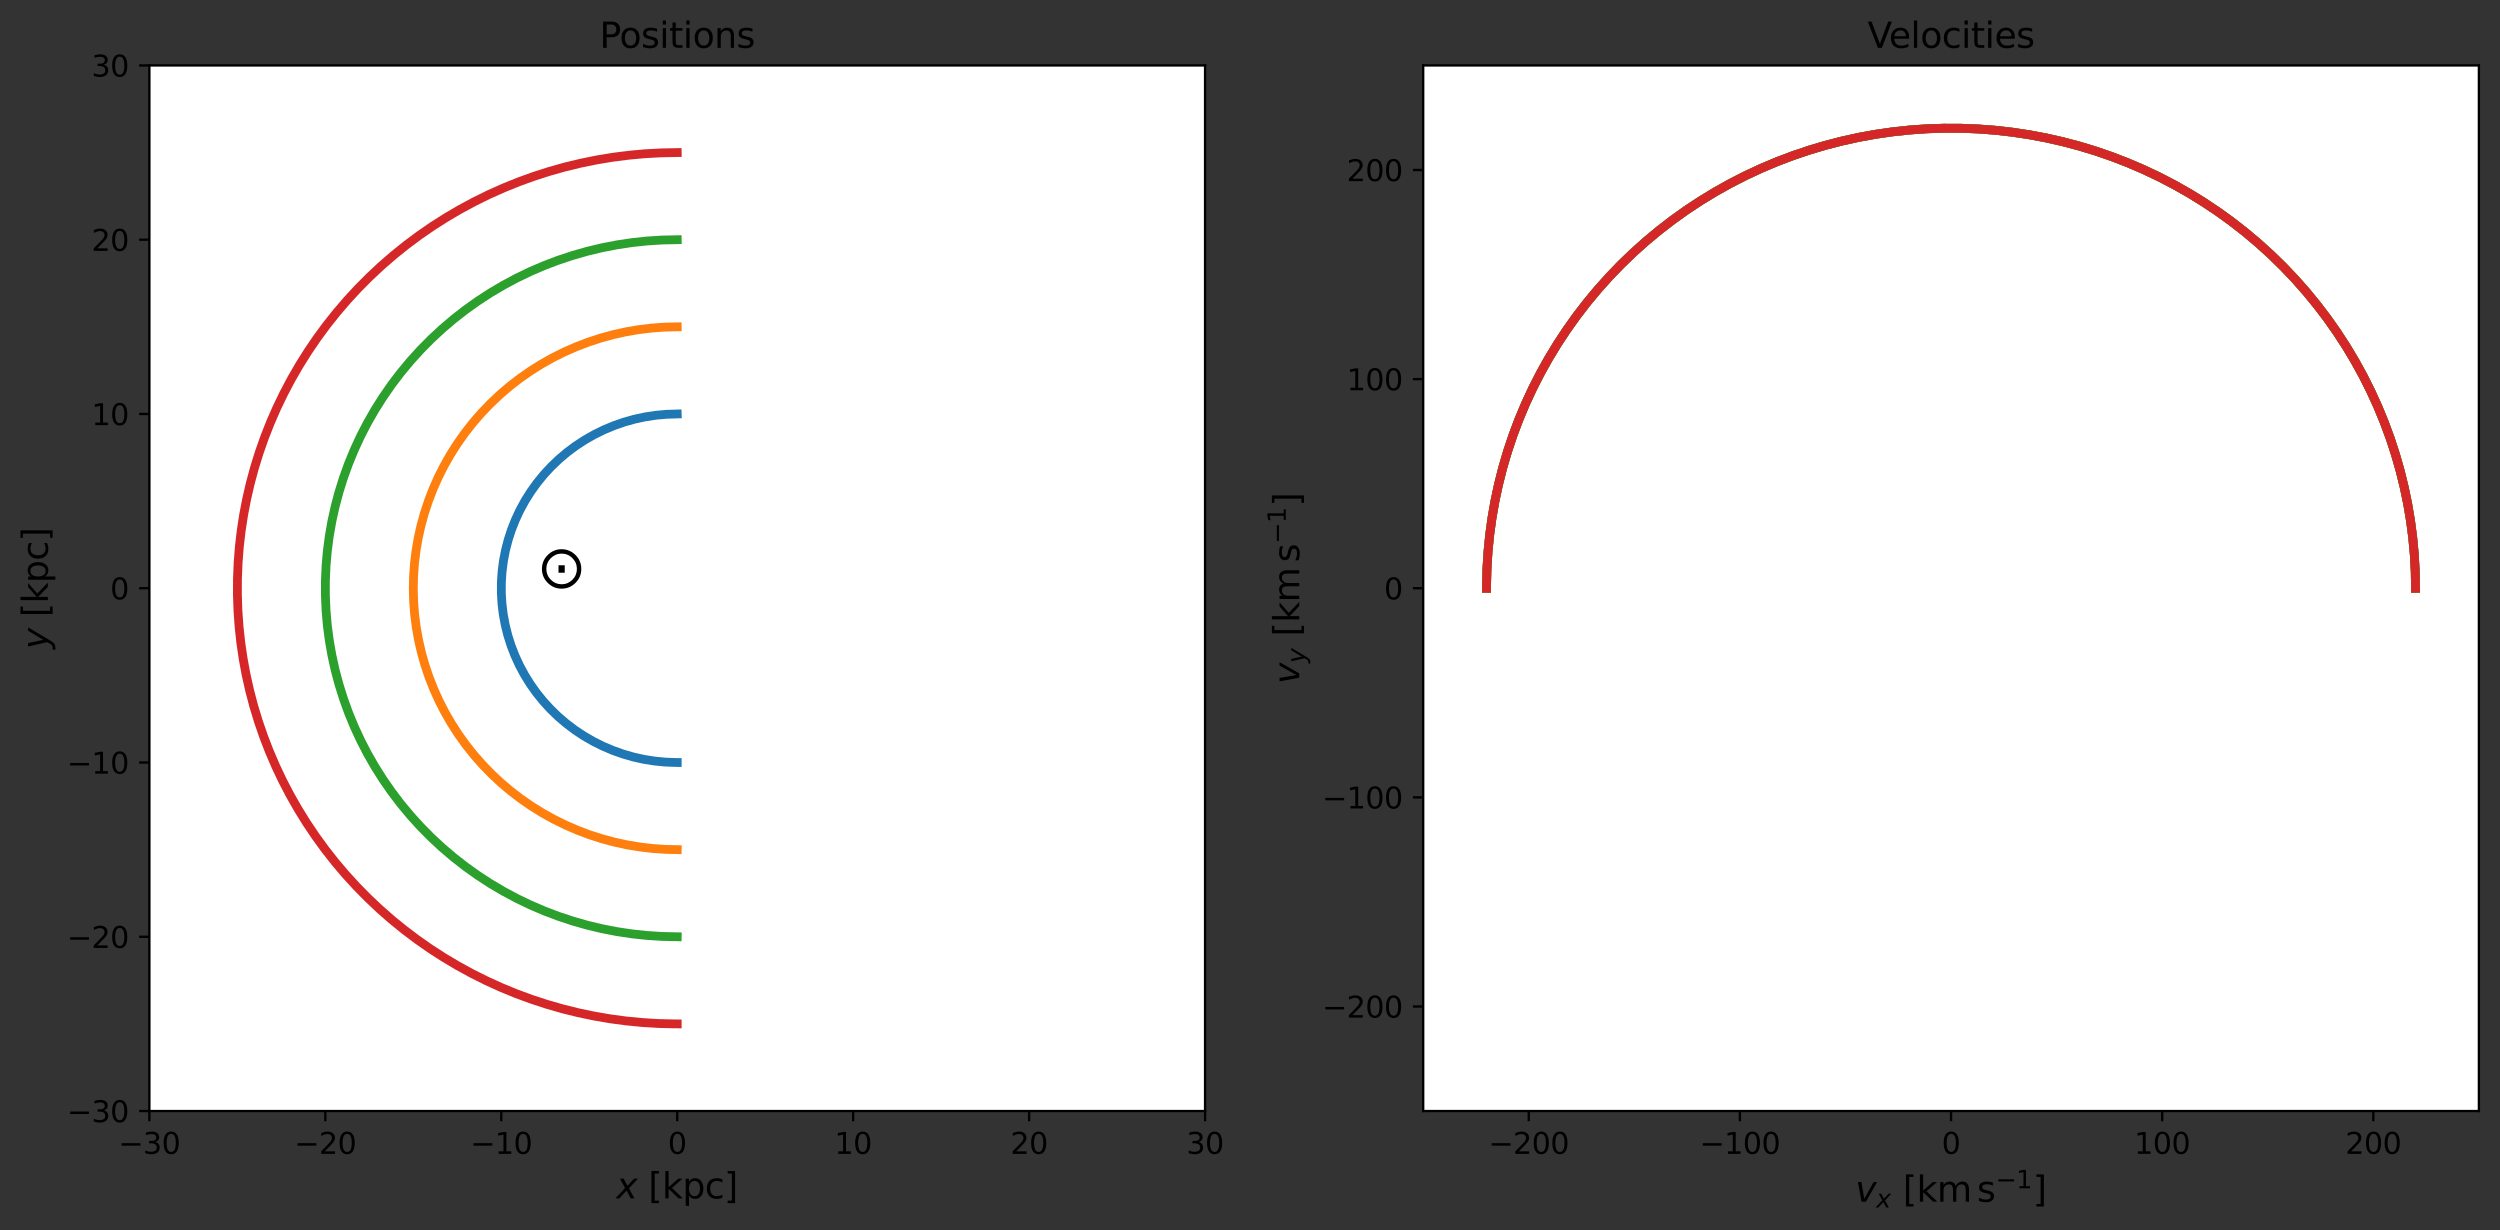 <?xml version="1.0" encoding="utf-8" standalone="no"?>
<!DOCTYPE svg PUBLIC "-//W3C//DTD SVG 1.1//EN"
  "http://www.w3.org/Graphics/SVG/1.1/DTD/svg11.dtd">
<svg xmlns:xlink="http://www.w3.org/1999/xlink" width="852.645pt" height="419.644pt" viewBox="0 0 852.645 419.644" xmlns="http://www.w3.org/2000/svg" version="1.1">
 <rect x="0" y="0" width="852.645" height="419.644" fill="#333333" stroke="none"/>
 <defs>
  <style type="text/css">*{stroke-linejoin: round; stroke-linecap: butt}</style>
 </defs>
 <g id="figure_1">
  <g id="patch_1">
   <path d="M 0 419.644 
L 852.645 419.644 
L 852.645 0 
L 0 0 
L 0 419.644 
z
" style="fill: none"/>
  </g>
  <g id="axes_1">
   <g id="patch_2">
    <path d="M 50.945 378.926 
L 410.997 378.926 
L 410.997 22.318 
L 50.945 22.318 
z
" style="fill: #ffffff"/>
   </g>
   <g id="matplotlib.axis_1">
    <g id="xtick_1">
     <g id="line2d_1">
      <defs>
       <path id="mb7b2698ab9" d="M 0 0 
L 0 3.5 
" style="stroke: #000000; stroke-width: 0.8"/>
      </defs>
      <g>
       <use xlink:href="#mb7b2698ab9" x="50.945" y="378.926" style="stroke: #000000; stroke-width: 0.8"/>
      </g>
     </g>
     <g id="text_1">
      <!-- −30 -->
      <g transform="translate(40.392 393.525) scale(0.1 -0.1)">
       <defs>
        <path id="DejaVuSans-2212" d="M 678 2272 
L 4684 2272 
L 4684 1741 
L 678 1741 
L 678 2272 
z
" transform="scale(0.016)"/>
        <path id="DejaVuSans-33" d="M 2597 2516 
Q 3050 2419 3304 2112 
Q 3559 1806 3559 1356 
Q 3559 666 3084 287 
Q 2609 -91 1734 -91 
Q 1441 -91 1130 -33 
Q 819 25 488 141 
L 488 750 
Q 750 597 1062 519 
Q 1375 441 1716 441 
Q 2309 441 2620 675 
Q 2931 909 2931 1356 
Q 2931 1769 2642 2001 
Q 2353 2234 1838 2234 
L 1294 2234 
L 1294 2753 
L 1863 2753 
Q 2328 2753 2575 2939 
Q 2822 3125 2822 3475 
Q 2822 3834 2567 4026 
Q 2313 4219 1838 4219 
Q 1578 4219 1281 4162 
Q 984 4106 628 3988 
L 628 4550 
Q 988 4650 1302 4700 
Q 1616 4750 1894 4750 
Q 2613 4750 3031 4423 
Q 3450 4097 3450 3541 
Q 3450 3153 3228 2886 
Q 3006 2619 2597 2516 
z
" transform="scale(0.016)"/>
        <path id="DejaVuSans-30" d="M 2034 4250 
Q 1547 4250 1301 3770 
Q 1056 3291 1056 2328 
Q 1056 1369 1301 889 
Q 1547 409 2034 409 
Q 2525 409 2770 889 
Q 3016 1369 3016 2328 
Q 3016 3291 2770 3770 
Q 2525 4250 2034 4250 
z
M 2034 4750 
Q 2819 4750 3233 4129 
Q 3647 3509 3647 2328 
Q 3647 1150 3233 529 
Q 2819 -91 2034 -91 
Q 1250 -91 836 529 
Q 422 1150 422 2328 
Q 422 3509 836 4129 
Q 1250 4750 2034 4750 
z
" transform="scale(0.016)"/>
       </defs>
       <use xlink:href="#DejaVuSans-2212"/>
       <use xlink:href="#DejaVuSans-33" transform="translate(83.789 0)"/>
       <use xlink:href="#DejaVuSans-30" transform="translate(147.412 0)"/>
      </g>
     </g>
    </g>
    <g id="xtick_2">
     <g id="line2d_2">
      <g>
       <use xlink:href="#mb7b2698ab9" x="110.953" y="378.926" style="stroke: #000000; stroke-width: 0.8"/>
      </g>
     </g>
     <g id="text_2">
      <!-- −20 -->
      <g transform="translate(100.401 393.525) scale(0.1 -0.1)">
       <defs>
        <path id="DejaVuSans-32" d="M 1228 531 
L 3431 531 
L 3431 0 
L 469 0 
L 469 531 
Q 828 903 1448 1529 
Q 2069 2156 2228 2338 
Q 2531 2678 2651 2914 
Q 2772 3150 2772 3378 
Q 2772 3750 2511 3984 
Q 2250 4219 1831 4219 
Q 1534 4219 1204 4116 
Q 875 4013 500 3803 
L 500 4441 
Q 881 4594 1212 4672 
Q 1544 4750 1819 4750 
Q 2544 4750 2975 4387 
Q 3406 4025 3406 3419 
Q 3406 3131 3298 2873 
Q 3191 2616 2906 2266 
Q 2828 2175 2409 1742 
Q 1991 1309 1228 531 
z
" transform="scale(0.016)"/>
       </defs>
       <use xlink:href="#DejaVuSans-2212"/>
       <use xlink:href="#DejaVuSans-32" transform="translate(83.789 0)"/>
       <use xlink:href="#DejaVuSans-30" transform="translate(147.412 0)"/>
      </g>
     </g>
    </g>
    <g id="xtick_3">
     <g id="line2d_3">
      <g>
       <use xlink:href="#mb7b2698ab9" x="170.962" y="378.926" style="stroke: #000000; stroke-width: 0.8"/>
      </g>
     </g>
     <g id="text_3">
      <!-- −10 -->
      <g transform="translate(160.41 393.525) scale(0.1 -0.1)">
       <defs>
        <path id="DejaVuSans-31" d="M 794 531 
L 1825 531 
L 1825 4091 
L 703 3866 
L 703 4441 
L 1819 4666 
L 2450 4666 
L 2450 531 
L 3481 531 
L 3481 0 
L 794 0 
L 794 531 
z
" transform="scale(0.016)"/>
       </defs>
       <use xlink:href="#DejaVuSans-2212"/>
       <use xlink:href="#DejaVuSans-31" transform="translate(83.789 0)"/>
       <use xlink:href="#DejaVuSans-30" transform="translate(147.412 0)"/>
      </g>
     </g>
    </g>
    <g id="xtick_4">
     <g id="line2d_4">
      <g>
       <use xlink:href="#mb7b2698ab9" x="230.971" y="378.926" style="stroke: #000000; stroke-width: 0.8"/>
      </g>
     </g>
     <g id="text_4">
      <!-- 0 -->
      <g transform="translate(227.789 393.525) scale(0.1 -0.1)">
       <use xlink:href="#DejaVuSans-30"/>
      </g>
     </g>
    </g>
    <g id="xtick_5">
     <g id="line2d_5">
      <g>
       <use xlink:href="#mb7b2698ab9" x="290.979" y="378.926" style="stroke: #000000; stroke-width: 0.8"/>
      </g>
     </g>
     <g id="text_5">
      <!-- 10 -->
      <g transform="translate(284.617 393.525) scale(0.1 -0.1)">
       <use xlink:href="#DejaVuSans-31"/>
       <use xlink:href="#DejaVuSans-30" transform="translate(63.623 0)"/>
      </g>
     </g>
    </g>
    <g id="xtick_6">
     <g id="line2d_6">
      <g>
       <use xlink:href="#mb7b2698ab9" x="350.988" y="378.926" style="stroke: #000000; stroke-width: 0.8"/>
      </g>
     </g>
     <g id="text_6">
      <!-- 20 -->
      <g transform="translate(344.626 393.525) scale(0.1 -0.1)">
       <use xlink:href="#DejaVuSans-32"/>
       <use xlink:href="#DejaVuSans-30" transform="translate(63.623 0)"/>
      </g>
     </g>
    </g>
    <g id="xtick_7">
     <g id="line2d_7">
      <g>
       <use xlink:href="#mb7b2698ab9" x="410.997" y="378.926" style="stroke: #000000; stroke-width: 0.8"/>
      </g>
     </g>
     <g id="text_7">
      <!-- 30 -->
      <g transform="translate(404.634 393.525) scale(0.1 -0.1)">
       <use xlink:href="#DejaVuSans-33"/>
       <use xlink:href="#DejaVuSans-30" transform="translate(63.623 0)"/>
      </g>
     </g>
    </g>
    <g id="text_8">
     <!-- $x$ [kpc] -->
     <g transform="translate(210.211 408.724) scale(0.12 -0.12)">
      <defs>
       <path id="DejaVuSans-Oblique-78" d="M 3841 3500 
L 2234 1784 
L 3219 0 
L 2559 0 
L 1819 1388 
L 531 0 
L -166 0 
L 1556 1844 
L 641 3500 
L 1300 3500 
L 1972 2234 
L 3144 3500 
L 3841 3500 
z
" transform="scale(0.016)"/>
       <path id="DejaVuSans-20" transform="scale(0.016)"/>
       <path id="DejaVuSans-5b" d="M 550 4863 
L 1875 4863 
L 1875 4416 
L 1125 4416 
L 1125 -397 
L 1875 -397 
L 1875 -844 
L 550 -844 
L 550 4863 
z
" transform="scale(0.016)"/>
       <path id="DejaVuSans-6b" d="M 581 4863 
L 1159 4863 
L 1159 1991 
L 2875 3500 
L 3609 3500 
L 1753 1863 
L 3688 0 
L 2938 0 
L 1159 1709 
L 1159 0 
L 581 0 
L 581 4863 
z
" transform="scale(0.016)"/>
       <path id="DejaVuSans-70" d="M 1159 525 
L 1159 -1331 
L 581 -1331 
L 581 3500 
L 1159 3500 
L 1159 2969 
Q 1341 3281 1617 3432 
Q 1894 3584 2278 3584 
Q 2916 3584 3314 3078 
Q 3713 2572 3713 1747 
Q 3713 922 3314 415 
Q 2916 -91 2278 -91 
Q 1894 -91 1617 61 
Q 1341 213 1159 525 
z
M 3116 1747 
Q 3116 2381 2855 2742 
Q 2594 3103 2138 3103 
Q 1681 3103 1420 2742 
Q 1159 2381 1159 1747 
Q 1159 1113 1420 752 
Q 1681 391 2138 391 
Q 2594 391 2855 752 
Q 3116 1113 3116 1747 
z
" transform="scale(0.016)"/>
       <path id="DejaVuSans-63" d="M 3122 3366 
L 3122 2828 
Q 2878 2963 2633 3030 
Q 2388 3097 2138 3097 
Q 1578 3097 1268 2742 
Q 959 2388 959 1747 
Q 959 1106 1268 751 
Q 1578 397 2138 397 
Q 2388 397 2633 464 
Q 2878 531 3122 666 
L 3122 134 
Q 2881 22 2623 -34 
Q 2366 -91 2075 -91 
Q 1284 -91 818 406 
Q 353 903 353 1747 
Q 353 2603 823 3093 
Q 1294 3584 2113 3584 
Q 2378 3584 2631 3529 
Q 2884 3475 3122 3366 
z
" transform="scale(0.016)"/>
       <path id="DejaVuSans-5d" d="M 1947 4863 
L 1947 -844 
L 622 -844 
L 622 -397 
L 1369 -397 
L 1369 4416 
L 622 4416 
L 622 4863 
L 1947 4863 
z
" transform="scale(0.016)"/>
      </defs>
      <use xlink:href="#DejaVuSans-Oblique-78" transform="translate(0 0.016)"/>
      <use xlink:href="#DejaVuSans-20" transform="translate(59.18 0.016)"/>
      <use xlink:href="#DejaVuSans-5b" transform="translate(90.967 0.016)"/>
      <use xlink:href="#DejaVuSans-6b" transform="translate(129.98 0.016)"/>
      <use xlink:href="#DejaVuSans-70" transform="translate(187.891 0.016)"/>
      <use xlink:href="#DejaVuSans-63" transform="translate(251.367 0.016)"/>
      <use xlink:href="#DejaVuSans-5d" transform="translate(306.348 0.016)"/>
     </g>
    </g>
   </g>
   <g id="matplotlib.axis_2">
    <g id="ytick_1">
     <g id="line2d_8">
      <defs>
       <path id="m9c799acf59" d="M 0 0 
L -3.5 0 
" style="stroke: #000000; stroke-width: 0.8"/>
      </defs>
      <g>
       <use xlink:href="#m9c799acf59" x="50.945" y="378.926" style="stroke: #000000; stroke-width: 0.8"/>
      </g>
     </g>
     <g id="text_9">
      <!-- −30 -->
      <g transform="translate(22.84 382.725) scale(0.1 -0.1)">
       <use xlink:href="#DejaVuSans-2212"/>
       <use xlink:href="#DejaVuSans-33" transform="translate(83.789 0)"/>
       <use xlink:href="#DejaVuSans-30" transform="translate(147.412 0)"/>
      </g>
     </g>
    </g>
    <g id="ytick_2">
     <g id="line2d_9">
      <g>
       <use xlink:href="#m9c799acf59" x="50.945" y="319.491" style="stroke: #000000; stroke-width: 0.8"/>
      </g>
     </g>
     <g id="text_10">
      <!-- −20 -->
      <g transform="translate(22.84 323.291) scale(0.1 -0.1)">
       <use xlink:href="#DejaVuSans-2212"/>
       <use xlink:href="#DejaVuSans-32" transform="translate(83.789 0)"/>
       <use xlink:href="#DejaVuSans-30" transform="translate(147.412 0)"/>
      </g>
     </g>
    </g>
    <g id="ytick_3">
     <g id="line2d_10">
      <g>
       <use xlink:href="#m9c799acf59" x="50.945" y="260.057" style="stroke: #000000; stroke-width: 0.8"/>
      </g>
     </g>
     <g id="text_11">
      <!-- −10 -->
      <g transform="translate(22.84 263.856) scale(0.1 -0.1)">
       <use xlink:href="#DejaVuSans-2212"/>
       <use xlink:href="#DejaVuSans-31" transform="translate(83.789 0)"/>
       <use xlink:href="#DejaVuSans-30" transform="translate(147.412 0)"/>
      </g>
     </g>
    </g>
    <g id="ytick_4">
     <g id="line2d_11">
      <g>
       <use xlink:href="#m9c799acf59" x="50.945" y="200.622" style="stroke: #000000; stroke-width: 0.8"/>
      </g>
     </g>
     <g id="text_12">
      <!-- 0 -->
      <g transform="translate(37.582 204.421) scale(0.1 -0.1)">
       <use xlink:href="#DejaVuSans-30"/>
      </g>
     </g>
    </g>
    <g id="ytick_5">
     <g id="line2d_12">
      <g>
       <use xlink:href="#m9c799acf59" x="50.945" y="141.187" style="stroke: #000000; stroke-width: 0.8"/>
      </g>
     </g>
     <g id="text_13">
      <!-- 10 -->
      <g transform="translate(31.22 144.987) scale(0.1 -0.1)">
       <use xlink:href="#DejaVuSans-31"/>
       <use xlink:href="#DejaVuSans-30" transform="translate(63.623 0)"/>
      </g>
     </g>
    </g>
    <g id="ytick_6">
     <g id="line2d_13">
      <g>
       <use xlink:href="#m9c799acf59" x="50.945" y="81.753" style="stroke: #000000; stroke-width: 0.8"/>
      </g>
     </g>
     <g id="text_14">
      <!-- 20 -->
      <g transform="translate(31.22 85.552) scale(0.1 -0.1)">
       <use xlink:href="#DejaVuSans-32"/>
       <use xlink:href="#DejaVuSans-30" transform="translate(63.623 0)"/>
      </g>
     </g>
    </g>
    <g id="ytick_7">
     <g id="line2d_14">
      <g>
       <use xlink:href="#m9c799acf59" x="50.945" y="22.318" style="stroke: #000000; stroke-width: 0.8"/>
      </g>
     </g>
     <g id="text_15">
      <!-- 30 -->
      <g transform="translate(31.22 26.117) scale(0.1 -0.1)">
       <use xlink:href="#DejaVuSans-33"/>
       <use xlink:href="#DejaVuSans-30" transform="translate(63.623 0)"/>
      </g>
     </g>
    </g>
    <g id="text_16">
     <!-- $y$ [kpc] -->
     <g transform="translate(16.32 221.382) rotate(-90) scale(0.12 -0.12)">
      <defs>
       <path id="DejaVuSans-Oblique-79" d="M 1588 -325 
Q 1188 -997 936 -1164 
Q 684 -1331 294 -1331 
L -159 -1331 
L -63 -850 
L 269 -850 
Q 509 -850 678 -719 
Q 847 -588 1056 -206 
L 1234 128 
L 459 3500 
L 1069 3500 
L 1650 819 
L 3256 3500 
L 3859 3500 
L 1588 -325 
z
" transform="scale(0.016)"/>
      </defs>
      <use xlink:href="#DejaVuSans-Oblique-79" transform="translate(0 0.016)"/>
      <use xlink:href="#DejaVuSans-20" transform="translate(59.18 0.016)"/>
      <use xlink:href="#DejaVuSans-5b" transform="translate(90.967 0.016)"/>
      <use xlink:href="#DejaVuSans-6b" transform="translate(129.98 0.016)"/>
      <use xlink:href="#DejaVuSans-70" transform="translate(187.891 0.016)"/>
      <use xlink:href="#DejaVuSans-63" transform="translate(251.367 0.016)"/>
      <use xlink:href="#DejaVuSans-5d" transform="translate(306.348 0.016)"/>
     </g>
    </g>
   </g>
   <g id="line2d_15">
    <path d="M 230.971 141.187 
L 227.284 141.3 
L 223.611 141.636 
L 219.965 142.196 
L 216.362 142.976 
L 212.813 143.973 
L 209.334 145.185 
L 205.935 146.607 
L 202.632 148.232 
L 199.436 150.056 
L 196.358 152.07 
L 193.412 154.268 
L 190.607 156.642 
L 187.955 159.181 
L 185.466 161.877 
L 183.148 164.719 
L 181.011 167.697 
L 179.063 170.799 
L 177.311 174.014 
L 175.762 177.33 
L 174.421 180.734 
L 173.295 184.212 
L 172.386 187.753 
L 171.698 191.343 
L 171.234 194.967 
L 170.996 198.613 
L 170.985 202.266 
L 171.2 205.913 
L 171.641 209.541 
L 172.307 213.134 
L 173.194 216.68 
L 174.299 220.166 
L 175.619 223.578 
L 177.147 226.903 
L 178.879 230.128 
L 180.808 233.242 
L 182.926 236.233 
L 185.226 239.09 
L 187.699 241.801 
L 190.335 244.356 
L 193.125 246.746 
L 196.058 248.962 
L 199.122 250.995 
L 202.307 252.838 
L 205.601 254.484 
L 208.99 255.926 
L 212.462 257.159 
L 216.004 258.179 
L 219.603 258.981 
L 223.245 259.562 
L 226.916 259.921 
L 230.602 260.056 
L 230.971 260.057 
L 230.971 260.057 
" clip-path="url(#p539f3f2b4e)" style="fill: none; stroke: #1f77b4; stroke-width: 3; stroke-linecap: square"/>
   </g>
   <g id="line2d_16">
    <path d="M 230.971 111.47 
L 226.545 111.578 
L 222.131 111.901 
L 217.737 112.439 
L 213.376 113.19 
L 209.057 114.152 
L 204.792 115.324 
L 200.589 116.702 
L 196.46 118.283 
L 192.415 120.063 
L 188.463 122.037 
L 184.613 124.202 
L 180.876 126.552 
L 177.26 129.081 
L 173.774 131.783 
L 170.426 134.651 
L 167.224 137.679 
L 164.177 140.859 
L 161.291 144.184 
L 158.574 147.645 
L 156.032 151.234 
L 153.671 154.943 
L 151.497 158.762 
L 149.515 162.683 
L 147.73 166.695 
L 146.147 170.789 
L 144.769 174.956 
L 143.599 179.184 
L 142.64 183.465 
L 141.895 187.787 
L 141.366 192.139 
L 141.053 196.513 
L 140.958 200.896 
L 141.081 205.279 
L 141.42 209.65 
L 141.977 214 
L 142.749 218.317 
L 143.734 222.592 
L 144.93 226.813 
L 146.334 230.971 
L 147.942 235.055 
L 149.752 239.057 
L 151.758 242.965 
L 153.956 246.771 
L 156.34 250.465 
L 158.904 254.039 
L 161.643 257.484 
L 164.549 260.791 
L 167.616 263.952 
L 170.836 266.96 
L 174.202 269.808 
L 177.705 272.489 
L 181.337 274.996 
L 185.088 277.323 
L 188.951 279.464 
L 192.916 281.415 
L 196.972 283.17 
L 201.111 284.726 
L 205.322 286.078 
L 209.595 287.224 
L 213.919 288.16 
L 218.285 288.884 
L 222.682 289.395 
L 227.098 289.692 
L 230.971 289.774 
L 230.971 289.774 
" clip-path="url(#p539f3f2b4e)" style="fill: none; stroke: #ff7f0e; stroke-width: 3; stroke-linecap: square"/>
   </g>
   <g id="line2d_17">
    <path d="M 230.971 81.753 
L 225.807 81.863 
L 220.653 82.193 
L 215.519 82.742 
L 210.413 83.51 
L 205.344 84.494 
L 200.324 85.694 
L 195.36 87.106 
L 190.462 88.728 
L 185.639 90.558 
L 180.9 92.592 
L 176.254 94.825 
L 171.709 97.255 
L 167.274 99.876 
L 162.957 102.683 
L 158.765 105.672 
L 154.708 108.836 
L 150.791 112.171 
L 147.024 115.669 
L 143.411 119.325 
L 139.961 123.131 
L 136.679 127.081 
L 133.572 131.167 
L 130.645 135.382 
L 127.904 139.717 
L 125.354 144.165 
L 122.999 148.718 
L 120.845 153.366 
L 118.894 158.103 
L 117.151 162.918 
L 115.618 167.803 
L 114.3 172.748 
L 113.197 177.746 
L 112.312 182.785 
L 111.647 187.858 
L 111.203 192.954 
L 110.981 198.065 
L 110.981 203.18 
L 111.203 208.29 
L 111.647 213.386 
L 112.312 218.459 
L 113.197 223.499 
L 114.3 228.496 
L 115.618 233.442 
L 117.151 238.326 
L 118.894 243.141 
L 120.845 247.878 
L 122.999 252.527 
L 125.354 257.079 
L 127.904 261.527 
L 130.645 265.863 
L 133.572 270.077 
L 136.679 274.163 
L 139.961 278.113 
L 143.411 281.919 
L 147.024 285.575 
L 150.791 289.073 
L 154.708 292.408 
L 158.765 295.572 
L 162.957 298.561 
L 167.274 301.369 
L 171.709 303.99 
L 176.254 306.419 
L 180.9 308.653 
L 185.639 310.686 
L 190.462 312.516 
L 195.36 314.138 
L 200.324 315.551 
L 205.344 316.75 
L 210.413 317.735 
L 215.519 318.502 
L 220.653 319.051 
L 225.807 319.381 
L 230.971 319.491 
L 230.971 319.491 
" clip-path="url(#p539f3f2b4e)" style="fill: none; stroke: #2ca02c; stroke-width: 3; stroke-linecap: square"/>
   </g>
   <g id="line2d_18">
    <path d="M 230.971 52.035 
L 225.438 52.137 
L 219.913 52.44 
L 214.403 52.944 
L 208.915 53.65 
L 203.458 54.556 
L 198.037 55.66 
L 192.662 56.961 
L 187.339 58.458 
L 182.075 60.149 
L 176.878 62.03 
L 171.754 64.1 
L 166.711 66.356 
L 161.755 68.795 
L 156.894 71.413 
L 152.133 74.206 
L 147.479 77.172 
L 142.939 80.306 
L 138.519 83.603 
L 134.225 87.06 
L 130.062 90.671 
L 126.037 94.431 
L 122.154 98.336 
L 118.419 102.381 
L 114.838 106.558 
L 111.414 110.864 
L 108.154 115.292 
L 105.06 119.837 
L 102.137 124.491 
L 99.39 129.248 
L 96.822 134.103 
L 94.437 139.048 
L 92.237 144.077 
L 90.226 149.183 
L 88.406 154.359 
L 86.78 159.598 
L 85.351 164.892 
L 84.12 170.236 
L 83.088 175.62 
L 82.258 181.039 
L 81.63 186.484 
L 81.205 191.949 
L 80.984 197.425 
L 80.967 202.906 
L 81.154 208.383 
L 81.545 213.85 
L 82.139 219.299 
L 82.936 224.723 
L 83.934 230.114 
L 85.132 235.464 
L 86.528 240.768 
L 88.122 246.016 
L 89.909 251.203 
L 91.888 256.321 
L 94.057 261.364 
L 96.412 266.323 
L 98.95 271.194 
L 101.667 275.968 
L 104.561 280.64 
L 107.626 285.202 
L 110.86 289.65 
L 114.256 293.977 
L 117.812 298.177 
L 121.521 302.243 
L 125.38 306.172 
L 129.382 309.957 
L 133.522 313.593 
L 137.795 317.076 
L 142.194 320.4 
L 146.715 323.561 
L 151.35 326.555 
L 156.093 329.378 
L 160.938 332.025 
L 165.879 334.494 
L 170.908 336.781 
L 176.019 338.882 
L 181.204 340.795 
L 186.457 342.517 
L 191.771 344.047 
L 197.138 345.381 
L 202.551 346.518 
L 208.003 347.457 
L 213.486 348.196 
L 218.993 348.734 
L 224.516 349.071 
L 230.048 349.206 
L 230.971 349.209 
L 230.971 349.209 
" clip-path="url(#p539f3f2b4e)" style="fill: none; stroke: #d62728; stroke-width: 3; stroke-linecap: square"/>
   </g>
   <g id="patch_3">
    <path d="M 50.945 378.926 
L 50.945 22.318 
" style="fill: none; stroke: #000000; stroke-width: 0.8; stroke-linejoin: miter; stroke-linecap: square"/>
   </g>
   <g id="patch_4">
    <path d="M 410.997 378.926 
L 410.997 22.318 
" style="fill: none; stroke: #000000; stroke-width: 0.8; stroke-linejoin: miter; stroke-linecap: square"/>
   </g>
   <g id="patch_5">
    <path d="M 50.945 378.926 
L 410.997 378.926 
" style="fill: none; stroke: #000000; stroke-width: 0.8; stroke-linejoin: miter; stroke-linecap: square"/>
   </g>
   <g id="patch_6">
    <path d="M 50.945 22.318 
L 410.997 22.318 
" style="fill: none; stroke: #000000; stroke-width: 0.8; stroke-linejoin: miter; stroke-linecap: square"/>
   </g>
   <g id="text_17">
    <!-- $\odot$ -->
    <g transform="translate(182.964 200.622) scale(0.2 -0.2)">
     <defs>
      <path id="DejaVuSans-2299" d="M 2350 2403 
L 3013 2403 
L 3013 1609 
L 2350 1609 
L 2350 2403 
z
M 3306 3522 
Q 3016 3644 2681 3644 
Q 2347 3644 2056 3522 
Q 1769 3400 1531 3163 
Q 1291 2922 1172 2634 
Q 1053 2347 1053 2006 
Q 1053 1675 1172 1387 
Q 1291 1100 1531 859 
Q 1769 622 2056 500 
Q 2347 378 2681 378 
Q 3016 378 3306 500 
Q 3594 622 3831 859 
Q 4072 1100 4190 1387 
Q 4309 1675 4309 2006 
Q 4309 2347 4190 2634 
Q 4072 2922 3831 3163 
Q 3594 3400 3306 3522 
z
M 1878 3956 
Q 2250 4113 2681 4113 
Q 3113 4113 3484 3956 
Q 3856 3800 4163 3494 
Q 4472 3184 4625 2813 
Q 4778 2444 4778 2006 
Q 4778 1578 4625 1206 
Q 4472 838 4163 528 
Q 3856 222 3484 65 
Q 3113 -91 2681 -91 
Q 2250 -91 1878 65 
Q 1506 222 1200 528 
Q 891 838 738 1206 
Q 584 1578 584 2006 
Q 584 2444 738 2813 
Q 891 3184 1200 3494 
Q 1506 3800 1878 3956 
z
" transform="scale(0.016)"/>
     </defs>
     <use xlink:href="#DejaVuSans-2299" transform="translate(0 0.734)"/>
    </g>
   </g>
   <g id="text_18">
    <!-- Positions -->
    <g transform="translate(204.488 16.318) scale(0.12 -0.12)">
     <defs>
      <path id="DejaVuSans-50" d="M 1259 4147 
L 1259 2394 
L 2053 2394 
Q 2494 2394 2734 2622 
Q 2975 2850 2975 3272 
Q 2975 3691 2734 3919 
Q 2494 4147 2053 4147 
L 1259 4147 
z
M 628 4666 
L 2053 4666 
Q 2838 4666 3239 4311 
Q 3641 3956 3641 3272 
Q 3641 2581 3239 2228 
Q 2838 1875 2053 1875 
L 1259 1875 
L 1259 0 
L 628 0 
L 628 4666 
z
" transform="scale(0.016)"/>
      <path id="DejaVuSans-6f" d="M 1959 3097 
Q 1497 3097 1228 2736 
Q 959 2375 959 1747 
Q 959 1119 1226 758 
Q 1494 397 1959 397 
Q 2419 397 2687 759 
Q 2956 1122 2956 1747 
Q 2956 2369 2687 2733 
Q 2419 3097 1959 3097 
z
M 1959 3584 
Q 2709 3584 3137 3096 
Q 3566 2609 3566 1747 
Q 3566 888 3137 398 
Q 2709 -91 1959 -91 
Q 1206 -91 779 398 
Q 353 888 353 1747 
Q 353 2609 779 3096 
Q 1206 3584 1959 3584 
z
" transform="scale(0.016)"/>
      <path id="DejaVuSans-73" d="M 2834 3397 
L 2834 2853 
Q 2591 2978 2328 3040 
Q 2066 3103 1784 3103 
Q 1356 3103 1142 2972 
Q 928 2841 928 2578 
Q 928 2378 1081 2264 
Q 1234 2150 1697 2047 
L 1894 2003 
Q 2506 1872 2764 1633 
Q 3022 1394 3022 966 
Q 3022 478 2636 193 
Q 2250 -91 1575 -91 
Q 1294 -91 989 -36 
Q 684 19 347 128 
L 347 722 
Q 666 556 975 473 
Q 1284 391 1588 391 
Q 1994 391 2212 530 
Q 2431 669 2431 922 
Q 2431 1156 2273 1281 
Q 2116 1406 1581 1522 
L 1381 1569 
Q 847 1681 609 1914 
Q 372 2147 372 2553 
Q 372 3047 722 3315 
Q 1072 3584 1716 3584 
Q 2034 3584 2315 3537 
Q 2597 3491 2834 3397 
z
" transform="scale(0.016)"/>
      <path id="DejaVuSans-69" d="M 603 3500 
L 1178 3500 
L 1178 0 
L 603 0 
L 603 3500 
z
M 603 4863 
L 1178 4863 
L 1178 4134 
L 603 4134 
L 603 4863 
z
" transform="scale(0.016)"/>
      <path id="DejaVuSans-74" d="M 1172 4494 
L 1172 3500 
L 2356 3500 
L 2356 3053 
L 1172 3053 
L 1172 1153 
Q 1172 725 1289 603 
Q 1406 481 1766 481 
L 2356 481 
L 2356 0 
L 1766 0 
Q 1100 0 847 248 
Q 594 497 594 1153 
L 594 3053 
L 172 3053 
L 172 3500 
L 594 3500 
L 594 4494 
L 1172 4494 
z
" transform="scale(0.016)"/>
      <path id="DejaVuSans-6e" d="M 3513 2113 
L 3513 0 
L 2938 0 
L 2938 2094 
Q 2938 2591 2744 2837 
Q 2550 3084 2163 3084 
Q 1697 3084 1428 2787 
Q 1159 2491 1159 1978 
L 1159 0 
L 581 0 
L 581 3500 
L 1159 3500 
L 1159 2956 
Q 1366 3272 1645 3428 
Q 1925 3584 2291 3584 
Q 2894 3584 3203 3211 
Q 3513 2838 3513 2113 
z
" transform="scale(0.016)"/>
     </defs>
     <use xlink:href="#DejaVuSans-50"/>
     <use xlink:href="#DejaVuSans-6f" transform="translate(56.678 0)"/>
     <use xlink:href="#DejaVuSans-73" transform="translate(117.859 0)"/>
     <use xlink:href="#DejaVuSans-69" transform="translate(169.959 0)"/>
     <use xlink:href="#DejaVuSans-74" transform="translate(197.742 0)"/>
     <use xlink:href="#DejaVuSans-69" transform="translate(236.951 0)"/>
     <use xlink:href="#DejaVuSans-6f" transform="translate(264.734 0)"/>
     <use xlink:href="#DejaVuSans-6e" transform="translate(325.916 0)"/>
     <use xlink:href="#DejaVuSans-73" transform="translate(389.295 0)"/>
    </g>
   </g>
  </g>
  <g id="axes_2">
   <g id="patch_7">
    <path d="M 485.393 378.926 
L 845.445 378.926 
L 845.445 22.318 
L 485.393 22.318 
z
" style="fill: #ffffff"/>
   </g>
   <g id="matplotlib.axis_3">
    <g id="xtick_8">
     <g id="line2d_19">
      <g>
       <use xlink:href="#mb7b2698ab9" x="521.398" y="378.926" style="stroke: #000000; stroke-width: 0.8"/>
      </g>
     </g>
     <g id="text_19">
      <!-- −200 -->
      <g transform="translate(507.664 393.525) scale(0.1 -0.1)">
       <use xlink:href="#DejaVuSans-2212"/>
       <use xlink:href="#DejaVuSans-32" transform="translate(83.789 0)"/>
       <use xlink:href="#DejaVuSans-30" transform="translate(147.412 0)"/>
       <use xlink:href="#DejaVuSans-30" transform="translate(211.035 0)"/>
      </g>
     </g>
    </g>
    <g id="xtick_9">
     <g id="line2d_20">
      <g>
       <use xlink:href="#mb7b2698ab9" x="593.408" y="378.926" style="stroke: #000000; stroke-width: 0.8"/>
      </g>
     </g>
     <g id="text_20">
      <!-- −100 -->
      <g transform="translate(579.675 393.525) scale(0.1 -0.1)">
       <use xlink:href="#DejaVuSans-2212"/>
       <use xlink:href="#DejaVuSans-31" transform="translate(83.789 0)"/>
       <use xlink:href="#DejaVuSans-30" transform="translate(147.412 0)"/>
       <use xlink:href="#DejaVuSans-30" transform="translate(211.035 0)"/>
      </g>
     </g>
    </g>
    <g id="xtick_10">
     <g id="line2d_21">
      <g>
       <use xlink:href="#mb7b2698ab9" x="665.419" y="378.926" style="stroke: #000000; stroke-width: 0.8"/>
      </g>
     </g>
     <g id="text_21">
      <!-- 0 -->
      <g transform="translate(662.237 393.525) scale(0.1 -0.1)">
       <use xlink:href="#DejaVuSans-30"/>
      </g>
     </g>
    </g>
    <g id="xtick_11">
     <g id="line2d_22">
      <g>
       <use xlink:href="#mb7b2698ab9" x="737.429" y="378.926" style="stroke: #000000; stroke-width: 0.8"/>
      </g>
     </g>
     <g id="text_22">
      <!-- 100 -->
      <g transform="translate(727.885 393.525) scale(0.1 -0.1)">
       <use xlink:href="#DejaVuSans-31"/>
       <use xlink:href="#DejaVuSans-30" transform="translate(63.623 0)"/>
       <use xlink:href="#DejaVuSans-30" transform="translate(127.246 0)"/>
      </g>
     </g>
    </g>
    <g id="xtick_12">
     <g id="line2d_23">
      <g>
       <use xlink:href="#mb7b2698ab9" x="809.439" y="378.926" style="stroke: #000000; stroke-width: 0.8"/>
      </g>
     </g>
     <g id="text_23">
      <!-- 200 -->
      <g transform="translate(799.896 393.525) scale(0.1 -0.1)">
       <use xlink:href="#DejaVuSans-32"/>
       <use xlink:href="#DejaVuSans-30" transform="translate(63.623 0)"/>
       <use xlink:href="#DejaVuSans-30" transform="translate(127.246 0)"/>
      </g>
     </g>
    </g>
    <g id="text_24">
     <!-- $v_x$ [$\mathrm{km\,s^{-1}}$] -->
     <g transform="translate(632.779 409.949) scale(0.12 -0.12)">
      <defs>
       <path id="DejaVuSans-Oblique-76" d="M 459 3500 
L 1069 3500 
L 1581 525 
L 3256 3500 
L 3866 3500 
L 1875 0 
L 1100 0 
L 459 3500 
z
" transform="scale(0.016)"/>
       <path id="DejaVuSans-6d" d="M 3328 2828 
Q 3544 3216 3844 3400 
Q 4144 3584 4550 3584 
Q 5097 3584 5394 3201 
Q 5691 2819 5691 2113 
L 5691 0 
L 5113 0 
L 5113 2094 
Q 5113 2597 4934 2840 
Q 4756 3084 4391 3084 
Q 3944 3084 3684 2787 
Q 3425 2491 3425 1978 
L 3425 0 
L 2847 0 
L 2847 2094 
Q 2847 2600 2669 2842 
Q 2491 3084 2119 3084 
Q 1678 3084 1418 2786 
Q 1159 2488 1159 1978 
L 1159 0 
L 581 0 
L 581 3500 
L 1159 3500 
L 1159 2956 
Q 1356 3278 1631 3431 
Q 1906 3584 2284 3584 
Q 2666 3584 2933 3390 
Q 3200 3197 3328 2828 
z
" transform="scale(0.016)"/>
      </defs>
      <use xlink:href="#DejaVuSans-Oblique-76" transform="translate(0 0.684)"/>
      <use xlink:href="#DejaVuSans-Oblique-78" transform="translate(59.18 -15.722) scale(0.7)"/>
      <use xlink:href="#DejaVuSans-20" transform="translate(103.34 0.684)"/>
      <use xlink:href="#DejaVuSans-5b" transform="translate(135.127 0.684)"/>
      <use xlink:href="#DejaVuSans-6b" transform="translate(174.141 0.684)"/>
      <use xlink:href="#DejaVuSans-6d" transform="translate(232.051 0.684)"/>
      <use xlink:href="#DejaVuSans-73" transform="translate(345.699 0.684)"/>
      <use xlink:href="#DejaVuSans-2212" transform="translate(398.755 38.966) scale(0.7)"/>
      <use xlink:href="#DejaVuSans-31" transform="translate(457.408 38.966) scale(0.7)"/>
      <use xlink:href="#DejaVuSans-5d" transform="translate(504.678 0.684)"/>
     </g>
    </g>
   </g>
   <g id="matplotlib.axis_4">
    <g id="ytick_8">
     <g id="line2d_24">
      <g>
       <use xlink:href="#m9c799acf59" x="485.393" y="343.265" style="stroke: #000000; stroke-width: 0.8"/>
      </g>
     </g>
     <g id="text_25">
      <!-- −200 -->
      <g transform="translate(450.925 347.065) scale(0.1 -0.1)">
       <use xlink:href="#DejaVuSans-2212"/>
       <use xlink:href="#DejaVuSans-32" transform="translate(83.789 0)"/>
       <use xlink:href="#DejaVuSans-30" transform="translate(147.412 0)"/>
       <use xlink:href="#DejaVuSans-30" transform="translate(211.035 0)"/>
      </g>
     </g>
    </g>
    <g id="ytick_9">
     <g id="line2d_25">
      <g>
       <use xlink:href="#m9c799acf59" x="485.393" y="271.944" style="stroke: #000000; stroke-width: 0.8"/>
      </g>
     </g>
     <g id="text_26">
      <!-- −100 -->
      <g transform="translate(450.925 275.743) scale(0.1 -0.1)">
       <use xlink:href="#DejaVuSans-2212"/>
       <use xlink:href="#DejaVuSans-31" transform="translate(83.789 0)"/>
       <use xlink:href="#DejaVuSans-30" transform="translate(147.412 0)"/>
       <use xlink:href="#DejaVuSans-30" transform="translate(211.035 0)"/>
      </g>
     </g>
    </g>
    <g id="ytick_10">
     <g id="line2d_26">
      <g>
       <use xlink:href="#m9c799acf59" x="485.393" y="200.622" style="stroke: #000000; stroke-width: 0.8"/>
      </g>
     </g>
     <g id="text_27">
      <!-- 0 -->
      <g transform="translate(472.03 204.421) scale(0.1 -0.1)">
       <use xlink:href="#DejaVuSans-30"/>
      </g>
     </g>
    </g>
    <g id="ytick_11">
     <g id="line2d_27">
      <g>
       <use xlink:href="#m9c799acf59" x="485.393" y="129.301" style="stroke: #000000; stroke-width: 0.8"/>
      </g>
     </g>
     <g id="text_28">
      <!-- 100 -->
      <g transform="translate(459.305 133.1) scale(0.1 -0.1)">
       <use xlink:href="#DejaVuSans-31"/>
       <use xlink:href="#DejaVuSans-30" transform="translate(63.623 0)"/>
       <use xlink:href="#DejaVuSans-30" transform="translate(127.246 0)"/>
      </g>
     </g>
    </g>
    <g id="ytick_12">
     <g id="line2d_28">
      <g>
       <use xlink:href="#m9c799acf59" x="485.393" y="57.979" style="stroke: #000000; stroke-width: 0.8"/>
      </g>
     </g>
     <g id="text_29">
      <!-- 200 -->
      <g transform="translate(459.305 61.778) scale(0.1 -0.1)">
       <use xlink:href="#DejaVuSans-32"/>
       <use xlink:href="#DejaVuSans-30" transform="translate(63.623 0)"/>
       <use xlink:href="#DejaVuSans-30" transform="translate(127.246 0)"/>
      </g>
     </g>
    </g>
    <g id="text_30">
     <!-- $v_y$ [$\mathrm{km\,s^{-1}}$] -->
     <g transform="translate(443.205 233.262) rotate(-90) scale(0.12 -0.12)">
      <use xlink:href="#DejaVuSans-Oblique-76" transform="translate(0 0.684)"/>
      <use xlink:href="#DejaVuSans-Oblique-79" transform="translate(59.18 -15.722) scale(0.7)"/>
      <use xlink:href="#DejaVuSans-20" transform="translate(103.34 0.684)"/>
      <use xlink:href="#DejaVuSans-5b" transform="translate(135.127 0.684)"/>
      <use xlink:href="#DejaVuSans-6b" transform="translate(174.141 0.684)"/>
      <use xlink:href="#DejaVuSans-6d" transform="translate(232.051 0.684)"/>
      <use xlink:href="#DejaVuSans-73" transform="translate(345.699 0.684)"/>
      <use xlink:href="#DejaVuSans-2212" transform="translate(398.755 38.966) scale(0.7)"/>
      <use xlink:href="#DejaVuSans-31" transform="translate(457.408 38.966) scale(0.7)"/>
      <use xlink:href="#DejaVuSans-5d" transform="translate(504.678 0.684)"/>
     </g>
    </g>
   </g>
   <g id="line2d_29">
    <path d="M 823.842 200.622 
L 823.734 194.835 
L 823.411 189.057 
L 822.873 183.294 
L 822.12 177.554 
L 821.155 171.846 
L 819.977 166.177 
L 818.59 160.555 
L 816.993 154.988 
L 815.191 149.482 
L 813.185 144.046 
L 810.978 138.688 
L 808.573 133.413 
L 805.973 128.23 
L 803.182 123.145 
L 800.203 118.166 
L 797.041 113.299 
L 793.7 108.55 
L 790.184 103.927 
L 786.499 99.436 
L 782.649 95.082 
L 778.639 90.872 
L 774.476 86.811 
L 770.164 82.905 
L 765.709 79.159 
L 761.118 75.578 
L 756.397 72.168 
L 751.552 68.932 
L 746.59 65.876 
L 741.517 63.002 
L 736.341 60.316 
L 731.069 57.821 
L 725.707 55.52 
L 720.263 53.417 
L 714.744 51.514 
L 709.159 49.814 
L 703.514 48.319 
L 697.817 47.031 
L 692.076 45.952 
L 686.298 45.083 
L 680.492 44.426 
L 674.666 43.982 
L 668.827 43.751 
L 662.984 43.733 
L 657.144 43.929 
L 651.315 44.338 
L 645.505 44.959 
L 639.722 45.792 
L 633.975 46.836 
L 628.27 48.089 
L 622.616 49.55 
L 617.019 51.216 
L 611.489 53.086 
L 606.032 55.156 
L 600.656 57.424 
L 595.368 59.887 
L 590.176 62.542 
L 585.085 65.384 
L 580.104 68.41 
L 575.239 71.616 
L 570.497 74.998 
L 565.884 78.551 
L 561.406 82.269 
L 557.07 86.149 
L 552.881 90.185 
L 548.846 94.37 
L 544.969 98.701 
L 541.256 103.169 
L 537.711 107.771 
L 534.341 112.499 
L 531.149 117.347 
L 528.139 122.308 
L 525.317 127.375 
L 522.685 132.543 
L 520.247 137.802 
L 518.006 143.148 
L 515.967 148.571 
L 514.13 154.066 
L 512.499 159.623 
L 511.077 165.237 
L 509.864 170.898 
L 508.863 176.601 
L 508.075 182.335 
L 507.502 188.095 
L 507.142 193.872 
L 506.999 199.657 
L 506.996 200.622 
L 506.996 200.622 
" clip-path="url(#pe36901656b)" style="fill: none; stroke: #1f77b4; stroke-width: 3; stroke-linecap: square"/>
   </g>
   <g id="line2d_30">
    <path d="M 823.842 200.622 
L 823.734 194.835 
L 823.411 189.057 
L 822.873 183.294 
L 822.12 177.554 
L 821.155 171.846 
L 819.977 166.177 
L 818.59 160.555 
L 816.993 154.988 
L 815.191 149.482 
L 813.185 144.046 
L 810.978 138.688 
L 808.573 133.413 
L 805.973 128.23 
L 803.182 123.145 
L 800.203 118.166 
L 797.041 113.299 
L 793.7 108.55 
L 790.184 103.927 
L 786.499 99.436 
L 782.649 95.082 
L 778.639 90.872 
L 774.476 86.811 
L 770.164 82.905 
L 765.709 79.159 
L 761.118 75.578 
L 756.397 72.168 
L 751.552 68.932 
L 746.59 65.876 
L 741.517 63.002 
L 736.341 60.316 
L 731.069 57.821 
L 725.707 55.52 
L 720.263 53.417 
L 714.744 51.514 
L 709.159 49.814 
L 703.514 48.319 
L 697.817 47.031 
L 692.076 45.952 
L 686.298 45.083 
L 680.492 44.426 
L 674.666 43.982 
L 668.827 43.751 
L 662.984 43.733 
L 657.144 43.929 
L 651.315 44.338 
L 645.505 44.959 
L 639.722 45.792 
L 633.975 46.836 
L 628.27 48.089 
L 622.616 49.55 
L 617.019 51.216 
L 611.489 53.086 
L 606.032 55.156 
L 600.656 57.424 
L 595.368 59.887 
L 590.176 62.542 
L 585.085 65.384 
L 580.104 68.41 
L 575.239 71.616 
L 570.497 74.998 
L 565.884 78.551 
L 561.406 82.269 
L 557.07 86.149 
L 552.881 90.185 
L 548.846 94.37 
L 544.969 98.701 
L 541.256 103.169 
L 537.711 107.771 
L 534.341 112.499 
L 531.149 117.347 
L 528.139 122.308 
L 525.317 127.375 
L 522.685 132.543 
L 520.247 137.802 
L 518.006 143.148 
L 515.967 148.571 
L 514.13 154.066 
L 512.499 159.623 
L 511.077 165.237 
L 509.864 170.898 
L 508.863 176.601 
L 508.075 182.335 
L 507.502 188.095 
L 507.142 193.872 
L 506.999 199.657 
L 506.996 200.622 
L 506.996 200.622 
" clip-path="url(#pe36901656b)" style="fill: none; stroke: #ff7f0e; stroke-width: 3; stroke-linecap: square"/>
   </g>
   <g id="line2d_31">
    <path d="M 823.842 200.622 
L 823.734 194.835 
L 823.411 189.057 
L 822.873 183.294 
L 822.12 177.554 
L 821.155 171.846 
L 819.977 166.177 
L 818.59 160.555 
L 816.993 154.988 
L 815.191 149.482 
L 813.185 144.046 
L 810.978 138.688 
L 808.573 133.413 
L 805.973 128.23 
L 803.182 123.145 
L 800.203 118.166 
L 797.041 113.299 
L 793.7 108.55 
L 790.184 103.927 
L 786.499 99.436 
L 782.649 95.082 
L 778.639 90.872 
L 774.476 86.811 
L 770.164 82.905 
L 765.709 79.159 
L 761.118 75.578 
L 756.397 72.168 
L 751.552 68.932 
L 746.59 65.876 
L 741.517 63.002 
L 736.341 60.316 
L 731.069 57.821 
L 725.707 55.52 
L 720.263 53.417 
L 714.744 51.514 
L 709.159 49.814 
L 703.514 48.319 
L 697.817 47.031 
L 692.076 45.952 
L 686.298 45.083 
L 680.492 44.426 
L 674.666 43.982 
L 668.827 43.751 
L 662.984 43.733 
L 657.144 43.929 
L 651.315 44.338 
L 645.505 44.959 
L 639.722 45.792 
L 633.975 46.836 
L 628.27 48.089 
L 622.616 49.55 
L 617.019 51.216 
L 611.489 53.086 
L 606.032 55.156 
L 600.656 57.424 
L 595.368 59.887 
L 590.176 62.542 
L 585.085 65.384 
L 580.104 68.41 
L 575.239 71.616 
L 570.497 74.998 
L 565.884 78.551 
L 561.406 82.269 
L 557.07 86.149 
L 552.881 90.185 
L 548.846 94.37 
L 544.969 98.701 
L 541.256 103.169 
L 537.711 107.771 
L 534.341 112.499 
L 531.149 117.347 
L 528.139 122.308 
L 525.317 127.375 
L 522.685 132.543 
L 520.247 137.802 
L 518.006 143.148 
L 515.967 148.571 
L 514.13 154.066 
L 512.499 159.623 
L 511.077 165.237 
L 509.864 170.898 
L 508.863 176.601 
L 508.075 182.335 
L 507.502 188.095 
L 507.142 193.872 
L 506.999 199.657 
L 506.996 200.622 
L 506.996 200.622 
" clip-path="url(#pe36901656b)" style="fill: none; stroke: #2ca02c; stroke-width: 3; stroke-linecap: square"/>
   </g>
   <g id="line2d_32">
    <path d="M 823.842 200.622 
L 823.734 194.835 
L 823.411 189.057 
L 822.873 183.294 
L 822.12 177.554 
L 821.155 171.846 
L 819.977 166.177 
L 818.59 160.555 
L 816.993 154.988 
L 815.191 149.482 
L 813.185 144.046 
L 810.978 138.688 
L 808.573 133.413 
L 805.973 128.23 
L 803.182 123.145 
L 800.203 118.166 
L 797.041 113.299 
L 793.7 108.55 
L 790.184 103.927 
L 786.499 99.436 
L 782.649 95.082 
L 778.639 90.872 
L 774.476 86.811 
L 770.164 82.905 
L 765.709 79.159 
L 761.118 75.578 
L 756.397 72.168 
L 751.552 68.932 
L 746.59 65.876 
L 741.517 63.002 
L 736.341 60.316 
L 731.069 57.821 
L 725.707 55.52 
L 720.263 53.417 
L 714.744 51.514 
L 709.159 49.814 
L 703.514 48.319 
L 697.817 47.031 
L 692.076 45.952 
L 686.298 45.083 
L 680.492 44.426 
L 674.666 43.982 
L 668.827 43.751 
L 662.984 43.733 
L 657.144 43.929 
L 651.315 44.338 
L 645.505 44.959 
L 639.722 45.792 
L 633.975 46.836 
L 628.27 48.089 
L 622.616 49.55 
L 617.019 51.216 
L 611.489 53.086 
L 606.032 55.156 
L 600.656 57.424 
L 595.368 59.887 
L 590.176 62.542 
L 585.085 65.384 
L 580.104 68.41 
L 575.239 71.616 
L 570.497 74.998 
L 565.884 78.551 
L 561.406 82.269 
L 557.07 86.149 
L 552.881 90.185 
L 548.846 94.37 
L 544.969 98.701 
L 541.256 103.169 
L 537.711 107.771 
L 534.341 112.499 
L 531.149 117.347 
L 528.139 122.308 
L 525.317 127.375 
L 522.685 132.543 
L 520.247 137.802 
L 518.006 143.148 
L 515.967 148.571 
L 514.13 154.066 
L 512.499 159.623 
L 511.077 165.237 
L 509.864 170.898 
L 508.863 176.601 
L 508.075 182.335 
L 507.502 188.095 
L 507.142 193.872 
L 506.999 199.657 
L 506.996 200.622 
L 506.996 200.622 
" clip-path="url(#pe36901656b)" style="fill: none; stroke: #d62728; stroke-width: 3; stroke-linecap: square"/>
   </g>
   <g id="patch_8">
    <path d="M 485.393 378.926 
L 485.393 22.318 
" style="fill: none; stroke: #000000; stroke-width: 0.8; stroke-linejoin: miter; stroke-linecap: square"/>
   </g>
   <g id="patch_9">
    <path d="M 845.445 378.926 
L 845.445 22.318 
" style="fill: none; stroke: #000000; stroke-width: 0.8; stroke-linejoin: miter; stroke-linecap: square"/>
   </g>
   <g id="patch_10">
    <path d="M 485.393 378.926 
L 845.445 378.926 
" style="fill: none; stroke: #000000; stroke-width: 0.8; stroke-linejoin: miter; stroke-linecap: square"/>
   </g>
   <g id="patch_11">
    <path d="M 485.393 22.318 
L 845.445 22.318 
" style="fill: none; stroke: #000000; stroke-width: 0.8; stroke-linejoin: miter; stroke-linecap: square"/>
   </g>
   <g id="text_31">
    <!-- Velocities -->
    <g transform="translate(636.947 16.318) scale(0.12 -0.12)">
     <defs>
      <path id="DejaVuSans-56" d="M 1831 0 
L 50 4666 
L 709 4666 
L 2188 738 
L 3669 4666 
L 4325 4666 
L 2547 0 
L 1831 0 
z
" transform="scale(0.016)"/>
      <path id="DejaVuSans-65" d="M 3597 1894 
L 3597 1613 
L 953 1613 
Q 991 1019 1311 708 
Q 1631 397 2203 397 
Q 2534 397 2845 478 
Q 3156 559 3463 722 
L 3463 178 
Q 3153 47 2828 -22 
Q 2503 -91 2169 -91 
Q 1331 -91 842 396 
Q 353 884 353 1716 
Q 353 2575 817 3079 
Q 1281 3584 2069 3584 
Q 2775 3584 3186 3129 
Q 3597 2675 3597 1894 
z
M 3022 2063 
Q 3016 2534 2758 2815 
Q 2500 3097 2075 3097 
Q 1594 3097 1305 2825 
Q 1016 2553 972 2059 
L 3022 2063 
z
" transform="scale(0.016)"/>
      <path id="DejaVuSans-6c" d="M 603 4863 
L 1178 4863 
L 1178 0 
L 603 0 
L 603 4863 
z
" transform="scale(0.016)"/>
     </defs>
     <use xlink:href="#DejaVuSans-56"/>
     <use xlink:href="#DejaVuSans-65" transform="translate(60.658 0)"/>
     <use xlink:href="#DejaVuSans-6c" transform="translate(122.182 0)"/>
     <use xlink:href="#DejaVuSans-6f" transform="translate(149.965 0)"/>
     <use xlink:href="#DejaVuSans-63" transform="translate(211.146 0)"/>
     <use xlink:href="#DejaVuSans-69" transform="translate(266.127 0)"/>
     <use xlink:href="#DejaVuSans-74" transform="translate(293.91 0)"/>
     <use xlink:href="#DejaVuSans-69" transform="translate(333.119 0)"/>
     <use xlink:href="#DejaVuSans-65" transform="translate(360.902 0)"/>
     <use xlink:href="#DejaVuSans-73" transform="translate(422.426 0)"/>
    </g>
   </g>
  </g>
 </g>
 <defs>
  <clipPath id="p539f3f2b4e">
   <rect x="50.945" y="22.318" width="360.052" height="356.608"/>
  </clipPath>
  <clipPath id="pe36901656b">
   <rect x="485.393" y="22.318" width="360.052" height="356.608"/>
  </clipPath>
 </defs>
</svg>
